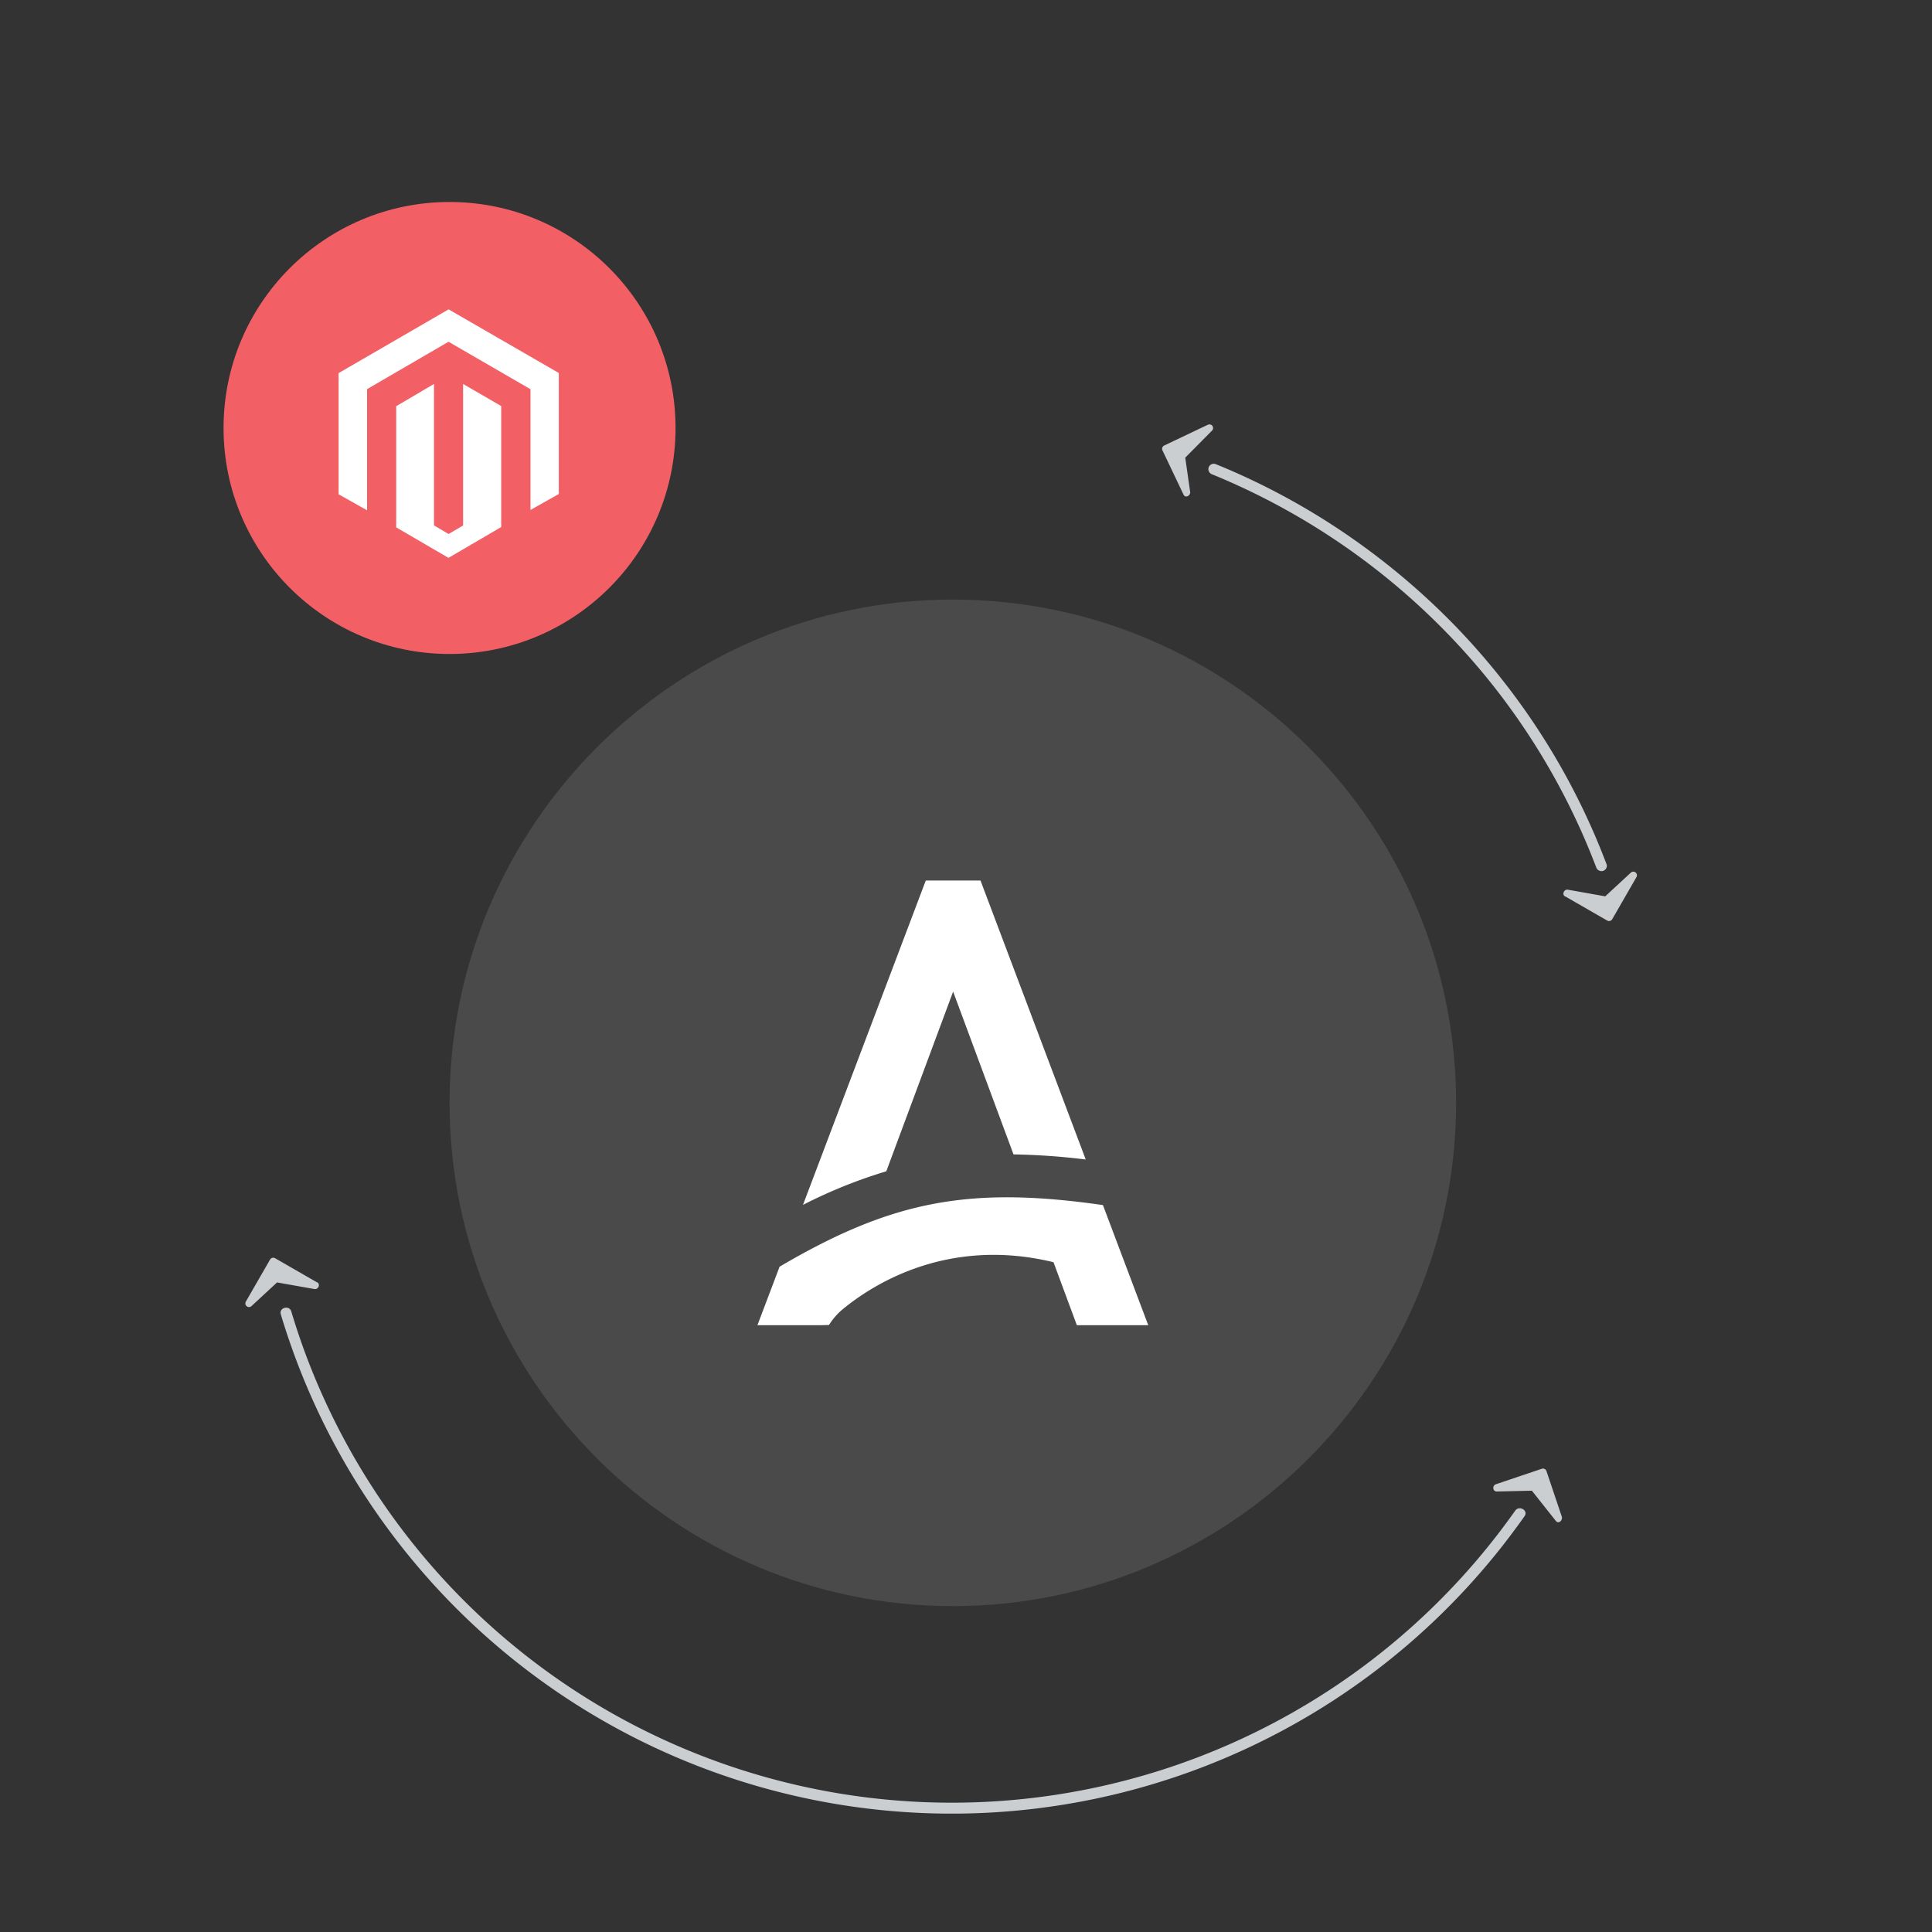 <svg xmlns="http://www.w3.org/2000/svg" viewBox="0 0 800 800"><rect x="0" y="0" width="800" height="800" fill="#333333" stroke="none"/><defs><style>.cls-1{fill:#f26066;}.cls-2{fill:#fff;}.cls-3{fill:#4a4a4a;}.cls-4{fill:#cbced0;}</style></defs><title>Artboard 1</title><g id="Layer_2" data-name="Layer 2"><circle class="cls-1" cx="186.15" cy="177.22" r="93.58"/><path class="cls-2" d="M191.76,159V217.6l-6,3.51-6.06-3.55V159l-15.64,9.2v50.17L185.71,231l21.83-12.77V168.14Zm-6-30.9-45.56,26.4v50.17L152,211.3V161.13l33.73-19.62,33.8,19.58.14.07v50l11.72-6.61V154.45Z"/><path class="cls-3" d="M394.55,665.06c114.91,0,208.39-93.48,208.39-208.4S509.46,248.27,394.55,248.27s-208.4,93.48-208.4,208.39S279.63,665.06,394.55,665.06Z"/><path class="cls-2" d="M322.81,524.51l-9.17,24.22h26.47l3.15-.08a28,28,0,0,1,5.07-6c11.64-9.8,43-30.88,87.9-20l9.67,26.08h29.56L456.7,499C401.12,491,369.07,497.32,322.81,524.51Z"/><path class="cls-2" d="M394.67,410.6l25,67.41a282.83,282.83,0,0,1,29.91,2.11L406,364.6H383.35L332.5,498.91A206.69,206.69,0,0,1,367,485Z"/><path class="cls-4" d="M665.26,357.92A287.08,287.08,0,0,0,622,281.42a285.73,285.73,0,0,0-30.55-33.1,295.75,295.75,0,0,0-37-29.13,289.82,289.82,0,0,0-45.25-24.58c-2-.85-4-1.69-6-2.5a2.27,2.27,0,0,0-2.77,1.57,2.32,2.32,0,0,0,1.58,2.77,287.52,287.52,0,0,1,113.2,83.64A285.07,285.07,0,0,1,658.94,354q1,2.54,2,5.08a2.31,2.31,0,0,0,2.77,1.57,2.25,2.25,0,0,0,1.57-2.76Z"/><path class="cls-4" d="M627.41,625.54A285.57,285.57,0,0,1,125.79,558.7q-2.81-7.76-5.17-15.65c-.84-2.77-5.18-1.59-4.34,1.2a290,290,0,0,0,505.75,96q4.79-6.11,9.26-12.44c1.68-2.37-2.22-4.62-3.88-2.27Z"/><polyline class="cls-4" points="649.05 369.98 666.27 379.89 676.34 362.42 665.17 372.75 648.86 369.86"/><path class="cls-4" d="M648.29,371.27l17.23,9.92a1.52,1.52,0,0,0,2.05-.54l10.06-17.48a1.5,1.5,0,0,0-2.35-1.81l-11.17,10.33,1.46-.38-16.32-2.9c-1.88-.33-2.69,2.56-.79,2.9l14,2.49c.73.13,1.45.27,2.18.38a2.11,2.11,0,0,0,2-.77l5.69-5.27,5-4.66L675,361.66,665,379.14l2-.54-17.22-9.92a1.5,1.5,0,0,0-1.52,2.59Z"/><polyline class="cls-4" points="500.65 177.31 482.7 185.86 491.36 204.07 489.2 189 500.85 177.22"/><path class="cls-4" d="M499.89,176l-17.95,8.54a1.53,1.53,0,0,0-.54,2.05l8.67,18.21c.8,1.68,3,.38,2.74-1.15l-2.16-15.07-.39,1.46,11.65-11.78a1.5,1.5,0,0,0-2.12-2.12l-10,10.13c-.51.52-1.09,1-1.56,1.58a2.35,2.35,0,0,0-.37,2.12l1.1,7.68,1,6.8,2.74-1.16L484,185.1l-.53,2.05,17.94-8.54c1.75-.83.23-3.42-1.51-2.59Z"/><polyline class="cls-4" points="645.26 628.37 638.91 609.53 619.8 615.97 635.01 615.62 645.32 628.59"/><path class="cls-4" d="M646.7,628l-6.34-18.84a1.53,1.53,0,0,0-1.85-1l-19.11,6.44c-1.54.52-1.37,3,.4,3l15.21-.35-1.06-.44,10.31,13c1.2,1.51,3.31-.63,2.13-2.13l-8.82-11.08a22.3,22.3,0,0,0-1.42-1.79,2,2,0,0,0-1.74-.52l-7.75.18-6.86.16.4,2.95L639.31,611l-1.84-1.05,6.34,18.84c.61,1.82,3.51,1,2.89-.8Z"/><polyline class="cls-4" points="130.36 532.21 113.14 522.29 103.08 539.77 114.25 529.43 130.56 532.33"/><path class="cls-4" d="M131.12,530.91,113.9,521a1.52,1.52,0,0,0-2.06.54L101.78,539a1.51,1.51,0,0,0,2.36,1.82l11.17-10.34-1.46.39,16.31,2.89c1.89.34,2.7-2.55.8-2.89l-14-2.49c-.72-.13-1.45-.27-2.18-.39a2.16,2.16,0,0,0-2,.78l-5.69,5.27-5,4.66,2.36,1.82,10.06-17.48-2.05.54,17.23,9.92a1.5,1.5,0,0,0,1.51-2.6Z"/></g></svg>